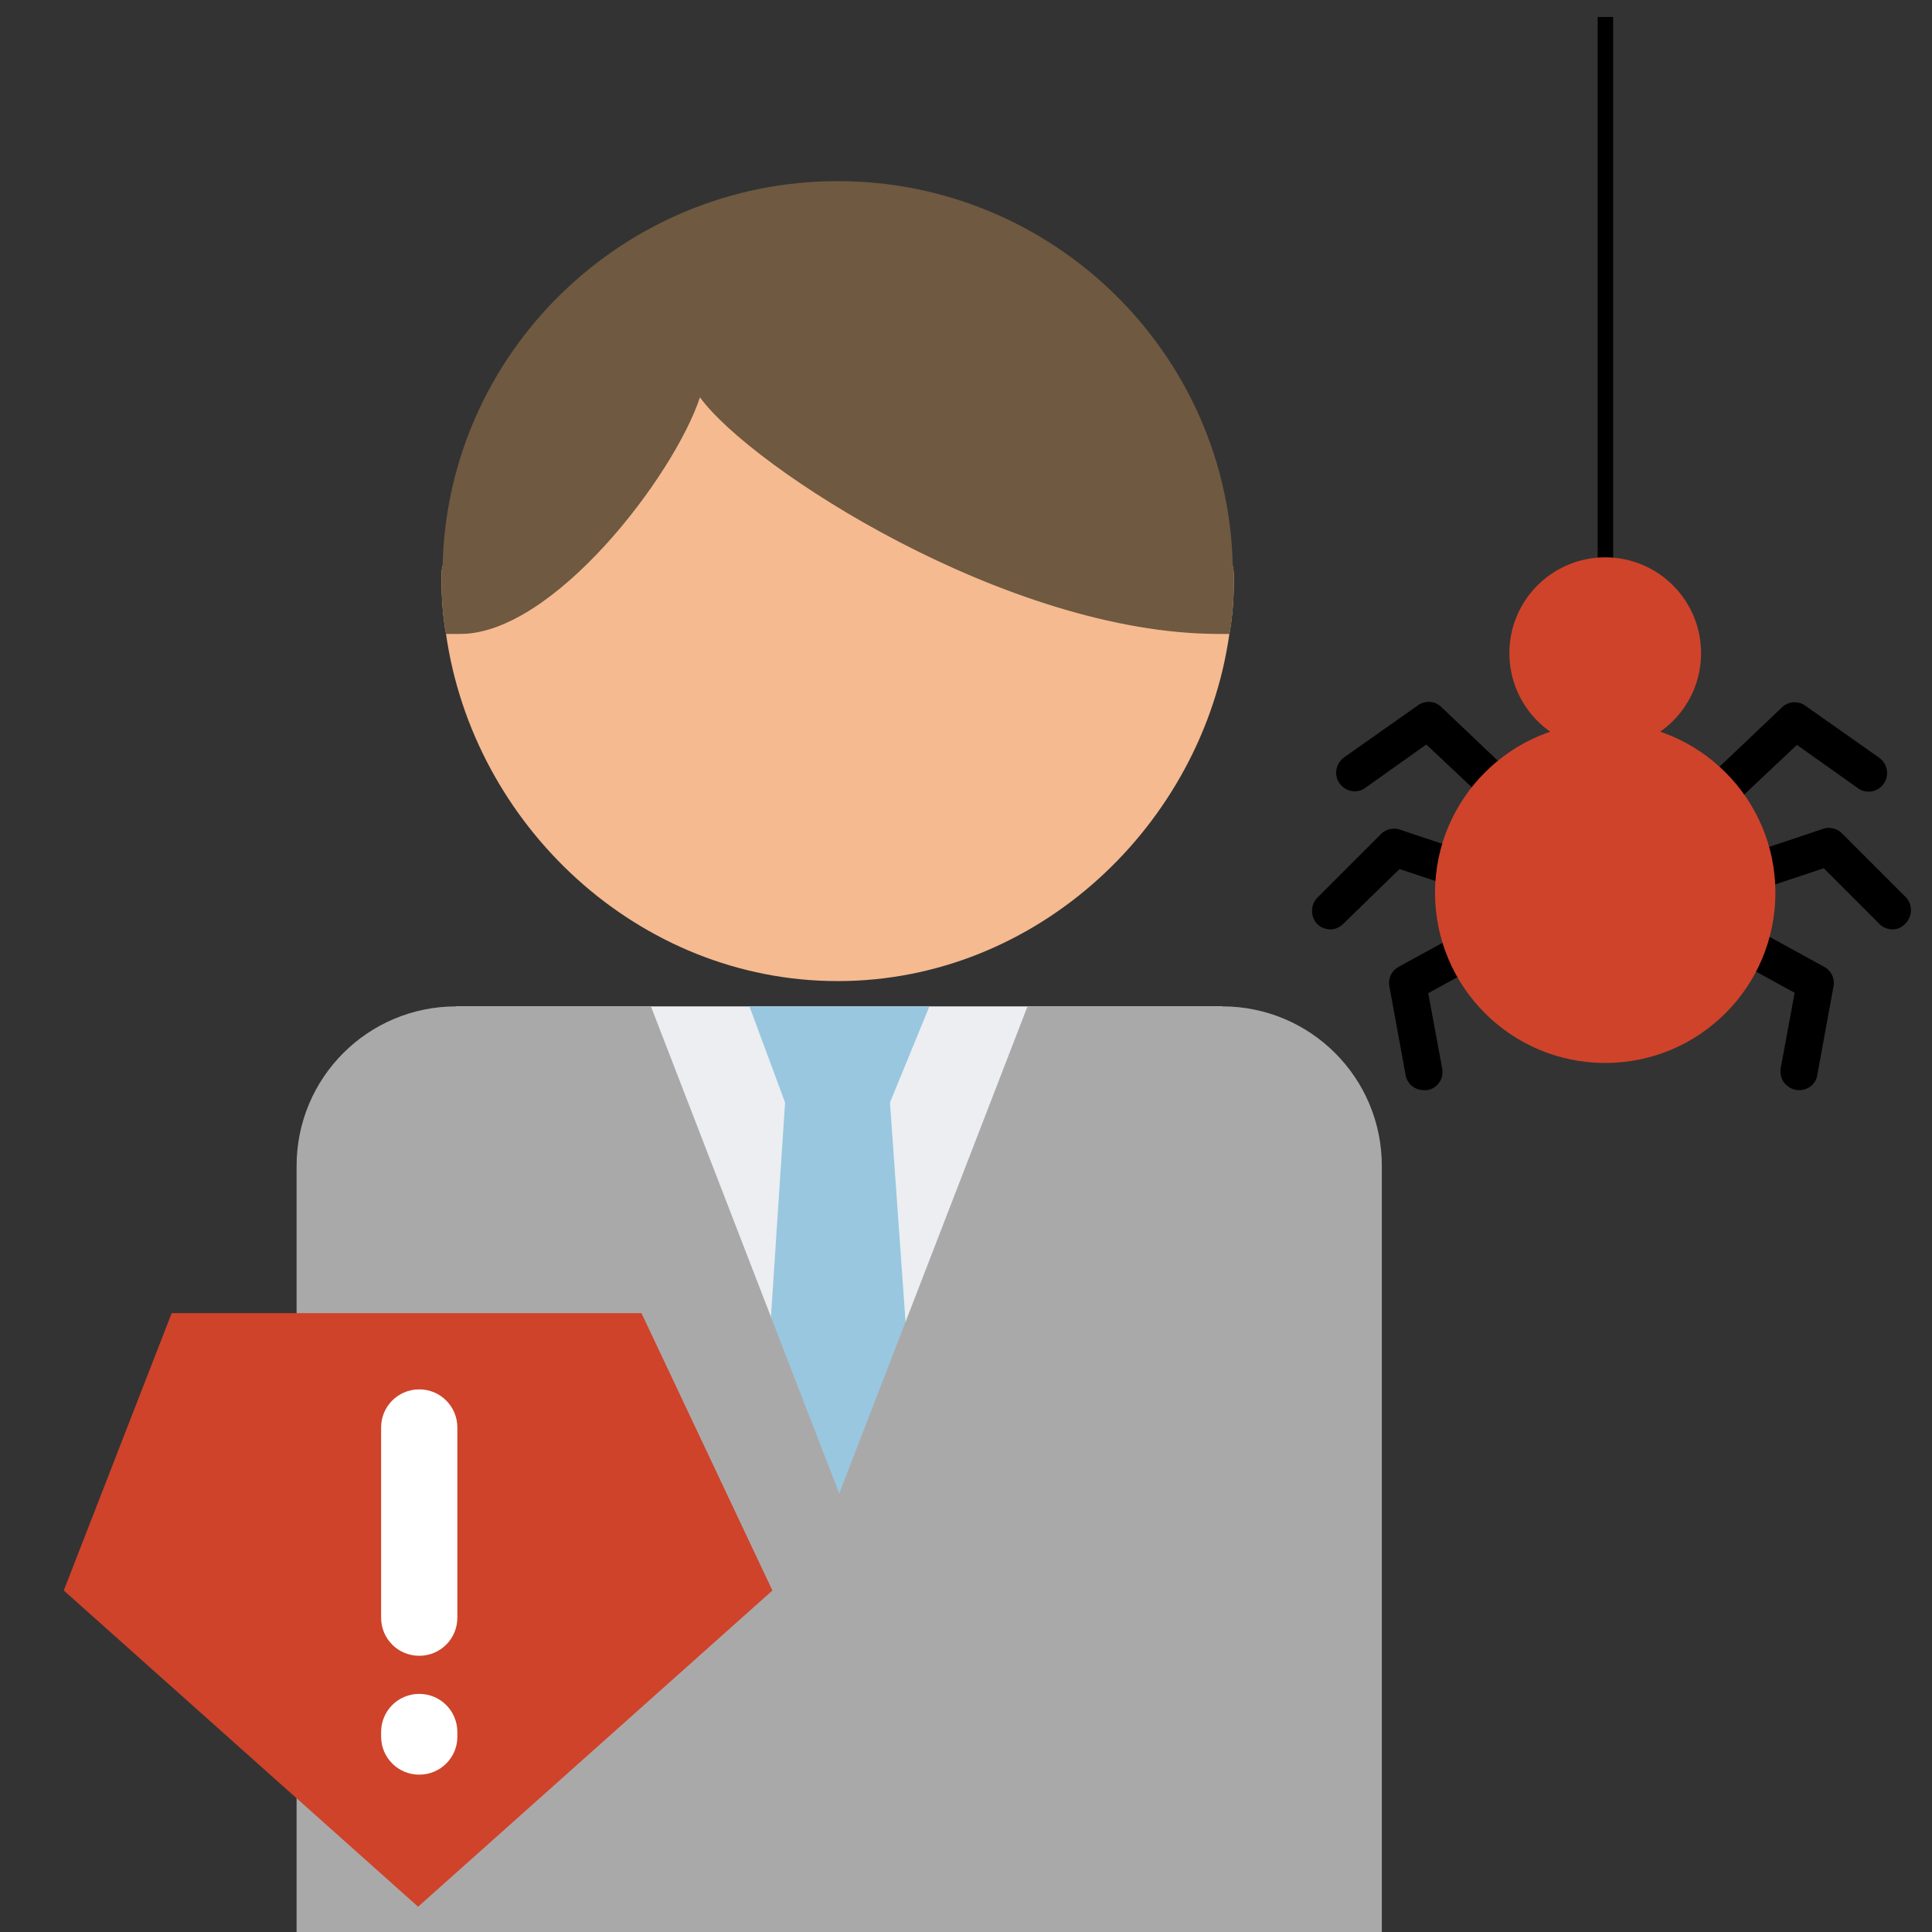 <?xml version="1.0" encoding="utf-8"?>
<!-- Generator: Adobe Illustrator 22.0.0, SVG Export Plug-In . SVG Version: 6.00 Build 0)  -->
<svg version="1.1" id="Layer_1" xmlns="http://www.w3.org/2000/svg" xmlns:xlink="http://www.w3.org/1999/xlink" x="0px" y="0px"
	 viewBox="0 0 512 512" style="enable-background:new 0 0 512 512;" xml:space="preserve">
<rect x="0" y="0" width="512" height="512" fill="#333333" stroke="none"/>
<style type="text/css">
	.st0{fill:#ECEEF1;}
	.st1{fill:#99C7DF;}
	.st2{fill:#AAA9AA;}
	.st3{fill:#CF432A;}
	.st4{fill:#FFFFFF;}
	.st5{fill:#FFEED0;}
	.st6{fill:#FFE9C4;}
	.st7{fill:#D9DDE2;}
	.st8{fill:#69788D;}
	.st9{fill:#FFDB66;}
	.st10{fill:#F7C14D;}
	.st11{fill:#56677E;}
	.st12{fill:#435670;}
	.st13{fill:#DB6B5E;}
	.st14{fill:#FF8C78;}
	.st15{fill:#FFD6C4;}
	.st16{fill:#2C9DD4;}
	.st17{fill:#3CBDE8;}
	.st18{fill:#2A7DB5;}
	.st19{fill:#638035;}
	.st20{fill:#96C24E;}
	.st21{fill:none;stroke:#FFFFFF;stroke-width:16.958;stroke-miterlimit:10;}
	.st22{fill:#F5BA90;}
	.st23{fill:#6F5940;}
</style>
<path d="M453.6,216.9c-1.4,0-2.6-0.5-3.6-1.5c-0.9-1-1.4-2.2-1.4-3.5c0-1.3,0.6-2.5,1.5-3.4l22.1-21c0.9-0.9,2.1-1.4,3.4-1.4
	c1,0,2,0.3,2.8,0.9l19.6,13.8c2.2,1.6,2.8,4.6,1.2,6.9c-0.9,1.3-2.4,2.1-4,2.1c-1,0-2-0.3-2.8-0.9l-16.2-11.5L457,215.5
	c-0.7,0.7-1.6,1.1-2.5,1.3C454.1,216.9,453.8,216.9,453.6,216.9z"/>
<path d="M501.6,246.3c-1.3,0-2.6-0.5-3.5-1.4l-14.8-14.8l-22.5,7.5c-0.5,0.2-1,0.3-1.6,0.3c-2.1,0-4-1.4-4.7-3.4
	c-0.4-1.2-0.3-2.6,0.3-3.8c0.6-1.2,1.6-2.1,2.8-2.5l25.4-8.5c0.5-0.2,1-0.3,1.6-0.3c1.3,0,2.6,0.5,3.5,1.4l16.9,16.9
	c1.9,1.9,1.9,5.1,0,7C504.1,245.7,502.9,246.3,501.6,246.3z"/>
<path d="M476.8,288.9c-0.3,0-0.6,0-0.9-0.1c-1.3-0.2-2.4-1-3.2-2c-0.7-1.1-1-2.4-0.8-3.7l3.7-20l-13.5-7.4c-1.2-0.6-2-1.7-2.4-2.9
	c-0.4-1.3-0.2-2.6,0.4-3.7c0.9-1.6,2.5-2.6,4.3-2.6c0.8,0,1.6,0.2,2.4,0.6l16.6,9.1c1.9,1,2.9,3.1,2.5,5.2l-4.3,23.5
	C481.3,287.2,479.2,288.9,476.8,288.9z"/>
<path d="M400.6,216.9c-0.3,0-0.6,0-0.8-0.1c-1-0.2-1.8-0.6-2.5-1.3L378,197.3l-16.2,11.5c-0.8,0.6-1.8,0.9-2.8,0.9
	c-1.6,0-3.1-0.8-4-2.1c-1.6-2.2-1-5.3,1.2-6.9l19.6-13.8c0.8-0.6,1.8-0.9,2.8-0.9c1.3,0,2.5,0.5,3.4,1.4l22.1,21
	c1,0.9,1.5,2.1,1.5,3.4c0,1.3-0.4,2.6-1.4,3.5C403.2,216.4,401.9,216.9,400.6,216.9z"/>
<path d="M352.6,246.3c-1.3,0-2.6-0.5-3.5-1.4s-1.4-2.2-1.4-3.5c0-1.3,0.5-2.6,1.4-3.5l16.9-16.9c0.9-0.9,2.2-1.4,3.5-1.4
	c0.5,0,1.1,0.1,1.6,0.3l25.4,8.5c1.2,0.4,2.3,1.3,2.9,2.5c0.6,1.2,0.7,2.5,0.3,3.8c-0.7,2-2.6,3.4-4.7,3.4c-0.5,0-1.1-0.1-1.6-0.3
	l-22.5-7.5L356,244.8C355.1,245.7,353.9,246.3,352.6,246.3z"/>
<path d="M377.3,288.9c-2.4,0-4.4-1.7-4.8-4l-4.3-23.5c-0.4-2.1,0.6-4.2,2.5-5.2l16.6-9.1c0.7-0.4,1.5-0.6,2.4-0.6
	c1.8,0,3.5,1,4.3,2.6c0.6,1.2,0.8,2.5,0.4,3.8s-1.2,2.3-2.4,2.9l-13.5,7.4l3.7,20c0.2,1.3,0,2.6-0.8,3.7s-1.9,1.8-3.2,2
	C377.9,288.9,377.6,288.9,377.3,288.9z"/>
<rect x="120.9" y="266.7" class="st0" width="203" height="245.3"/>
<polygon class="st1" points="208.1,291.5 235.8,291.5 247.8,460.3 197.1,458.3 "/>
<polygon class="st1" points="235.8,292.3 208.1,292.3 198.6,266.7 246.3,266.7 "/>
<path class="st2" d="M366.2,512.3V309c0-23.4-18.9-42.3-42.3-42.3h-51.6l-49.9,129.1l-49.9-129.1h-51.6c-23.4,0-42.3,18.9-42.3,42.3
	v203.3H366.2z"/>
<rect x="423.4" y="4.5" width="4.1" height="160.7"/>
<circle class="st3" cx="425.4" cy="173.1" r="25.4"/>
<circle class="st3" cx="425.4" cy="236.6" r="45.1"/>
<polygon class="st3" points="45.5,348 170,348 204.7,421.5 110.8,505.3 16.9,421.5 "/>
<g>
	<path class="st4" d="M111.1,438.8c-5.6,0-10.1-4.5-10.1-10.1v-50.4c0-5.6,4.5-10.1,10.1-10.1s10.1,4.5,10.1,10.1v50.4
		C121.2,434.3,116.7,438.8,111.1,438.8z"/>
	<path class="st4" d="M111.1,470.3c-5.6,0-10.1-4.5-10.1-10.1V459c0-5.6,4.5-10.1,10.1-10.1s10.1,4.5,10.1,10.1v1.3
		C121.2,465.8,116.7,470.3,111.1,470.3z"/>
</g>
<g>
	<circle class="st5" cx="-254.2" cy="156.7" r="33.8"/>
	<circle class="st5" cx="-491" cy="156.7" r="33.8"/>
</g>
<circle class="st6" cx="-372.6" cy="156.7" r="110"/>
<path class="st7" d="M-413.8,199h-60.3v-67.7h93c4.7,0,8.5,3.8,8.5,8.5v18C-372.6,180.6-391,199-413.8,199z"/>
<g>
	<path class="st8" d="M-381,131.4h-17.4l-67.7,67.7h52.3c22.8,0,41.2-18.5,41.2-41.2v-18C-372.6,135.2-376.4,131.4-381,131.4z"/>
	<polygon class="st8" points="-474.1,131.4 -474.1,183.7 -421.7,131.4 	"/>
</g>
<path class="st7" d="M-331.3,199h60.3v-67.7h-93c-4.7,0-8.5,3.8-8.5,8.5v18C-372.6,180.6-354.1,199-331.3,199z"/>
<g>
	<path class="st8" d="M-364.1,131.4c-4.7,0-8.5,3.8-8.5,8.5v18c0,17.7,11.2,32.8,26.9,38.7l65.1-65.1H-364.1z"/>
	<polygon class="st8" points="-271.1,199 -271.1,144.1 -326,199 	"/>
</g>
<path class="st9" d="M-372.6,4.5C-490-20.9-508.4,66.3-507.9,140.7c0.2,35.1,13.9,67.1,36,91c5.2,5.7,14.7,2,14.7-5.7V114.4
	c8.5-3.5,23.3-8.5,42.3-8.5c9.2,0,24.8,1.2,42.3,8.5c17.5-7.3,33.1-8.5,42.3-8.5c19,0,33.8,4.9,42.3,8.5v111.6
	c0,7.7,9.5,11.4,14.7,5.7c22.2-23.9,35.8-55.9,36-91C-236.7,66.3-255.1-20.9-372.6,4.5z"/>
<path class="st10" d="M-456.2,114.1c5-46.3,29.6-86.7,65.3-112.7c-101.1-12.7-117.5,69-117,139.4c0.2,35.1,13.9,67.1,36,91
	c5.2,5.7,14.7,2,14.7-5.7V114.4C-456.9,114.3-456.5,114.2-456.2,114.1z"/>
<rect x="-474.1" y="266.7" class="st0" width="203" height="245.3"/>
<rect x="-397.9" y="317.5" class="st11" width="50.8" height="101.5"/>
<rect x="-397.9" y="317.5" class="st12" width="50.8" height="16.9"/>
<polygon class="st11" points="-347.2,317.5 -397.9,317.5 -406.4,266.7 -338.7,266.7 "/>
<path class="st8" d="M-271.1,266.7h-21.6l-79.9,143.8l-79.9-143.8h-21.6c-23.4,0-42.3,18.9-42.3,42.3v194.5c0,4.7,3.8,8.5,8.5,8.5
	h270.7c4.7,0,8.5-3.8,8.5-8.5V309C-228.8,285.6-247.7,266.7-271.1,266.7z"/>
<g>
	<circle class="st12" cx="-372.6" cy="427.4" r="8.5"/>
	<circle class="st12" cx="-372.6" cy="452.8" r="8.5"/>
	<circle class="st12" cx="-372.6" cy="478.2" r="8.5"/>
</g>
<g>
	<rect x="-177.5" y="4.5" class="st11" width="15.9" height="160.7"/>
	<path class="st11" d="M-144.2,215.4c-2.6,0-5.1-1.2-6.6-3.5c-2.4-3.6-1.4-8.6,2.2-11l25.4-16.9c3.1-2.1,7.3-1.7,10,1l16.9,16.9
		c3.1,3.1,3.1,8.1,0,11.2c-3.1,3.1-8.1,3.1-11.2,0l-12.3-12.3l-20,13.3C-141.1,215-142.7,215.4-144.2,215.4z"/>
	<path class="st11" d="M-93.4,249.3c-2,0-4.1-0.8-5.6-2.3l-13.5-13.5l-20.7,6.9c-4.2,1.4-8.6-0.9-10-5c-1.4-4.2,0.9-8.6,5-10
		l25.4-8.5c2.8-0.9,6-0.2,8.1,1.9l16.9,16.9c3.1,3.1,3.1,8.1,0,11.2C-89.4,248.5-91.4,249.3-93.4,249.3z"/>
	<path class="st11" d="M-101.9,274.6c-2,0-4.1-0.8-5.6-2.3l-12.9-12.9l-11.8,5.9c-3.9,2-8.7,0.4-10.6-3.5c-2-3.9-0.4-8.7,3.5-10.6
		l16.9-8.5c3-1.5,6.7-0.9,9.2,1.5l16.9,16.9c3.1,3.1,3.1,8.1,0,11.2C-97.8,273.9-99.9,274.6-101.9,274.6z"/>
	<path class="st11" d="M-194.9,215.4c-1.5,0-3-0.4-4.4-1.3l-20-13.3l-12.3,12.3c-3.1,3.1-8.1,3.1-11.2,0c-3.1-3.1-3.1-8.1,0-11.2
		l16.9-16.9c2.7-2.7,6.9-3.1,10-1l25.4,16.9c3.6,2.4,4.6,7.4,2.2,11C-189.9,214.2-192.4,215.4-194.9,215.4z"/>
	<path class="st11" d="M-245.7,249.3c-2,0-4.1-0.8-5.6-2.3c-3.1-3.1-3.1-8.1,0-11.2l16.9-16.9c2.1-2.1,5.3-2.9,8.1-1.9l25.4,8.5
		c4.2,1.4,6.4,5.9,5,10c-1.4,4.2-5.9,6.4-10,5l-20.7-6.9l-13.5,13.5C-241.6,248.5-243.7,249.3-245.7,249.3z"/>
	<path class="st11" d="M-237.2,274.6c-2,0-4.1-0.8-5.6-2.3c-3.1-3.1-3.1-8.1,0-11.2l16.9-16.9c2.4-2.4,6.1-3,9.2-1.5l16.9,8.5
		c3.9,2,5.5,6.7,3.5,10.6c-2,3.9-6.7,5.5-10.6,3.5l-11.8-5.9l-12.9,12.9C-233.2,273.9-235.2,274.6-237.2,274.6z"/>
</g>
<circle class="st13" cx="-169.6" cy="182.1" r="25.4"/>
<ellipse class="st14" cx="-169.6" cy="241.3" rx="42.3" ry="50.8"/>
<path class="st13" d="M-161.1,275.2c-23.4,0-42.3-22.7-42.3-50.8c0-6,0.9-11.8,2.5-17.1c-6.8,9-10.9,20.9-10.9,34.1
	c0,28,18.9,50.8,42.3,50.8c18.3,0,34-14,39.8-33.6C-137.5,268.7-148.7,275.2-161.1,275.2z"/>
<circle class="st15" cx="-161.1" cy="224.4" r="16.9"/>
<path class="st16" d="M-465.6,342.8c-16.5-3.1-29.4-9.2-38-14.2c-2.7-1.6-6-1.6-8.6,0c-8.6,5.1-21.4,11.2-38,14.2
	c-12.8,2.4-24.1,2.2-33,1.3c-5-0.5-9.3,3.4-9.3,8.4v89.7c0,1.4,0.3,2.7,0.9,3.9c5.3,10.2,15.3,26.1,32.9,40.4
	c18.6,15.2,37.2,21.8,48.6,24.8c1.4,0.4,2.9,0.4,4.3,0c11.4-3,30-9.7,48.6-24.8c17.6-14.4,27.6-30.3,32.9-40.4
	c0.6-1.2,0.9-2.5,0.9-3.9v-89.7c0-5-4.3-8.9-9.3-8.4C-441.5,345.1-452.8,345.2-465.6,342.8z"/>
<path class="st17" d="M-507.9,494.5c-14.6-4.2-28.4-11.4-40-21c-11.2-9.1-20.7-20.6-27.6-33.3v-78.6c1.4,0,2.8,0.1,4.2,0.1
	c8.1,0,16.2-0.7,24.2-2.2c13.8-2.5,26.9-7.2,39.2-13.9c12.3,6.7,25.5,11.3,39.2,13.9c8,1.5,16.1,2.2,24.2,2.2c1.4,0,2.8,0,4.2-0.1
	v78.6c-6.9,12.7-16.4,24.2-27.6,33.3C-479.5,483.1-493.4,490.3-507.9,494.5z"/>
<g>
	<path class="st18" d="M-507.9,435.9c-4.7,0-8.5-3.8-8.5-8.5v-42.3c0-4.7,3.8-8.5,8.5-8.5s8.5,3.8,8.5,8.5v42.3
		C-499.4,432.1-503.2,435.9-507.9,435.9z"/>
	<path class="st18" d="M-507.9,462.3c-4.7,0-8.5-3.8-8.5-8.5v-1.1c0-4.7,3.8-8.5,8.5-8.5s8.5,3.8,8.5,8.5v1.1
		C-499.4,458.5-503.2,462.3-507.9,462.3z"/>
</g>
<polygon class="st19" points="-337.5,233 -213,233 -178.3,306.5 -272.2,390.3 -366.1,306.5 "/>
<g>
	<polygon class="st20" points="-342.1,300.8 -323.6,253.4 -225.9,253.4 -203.1,301.5 -272.2,363 	"/>
</g>
<polyline class="st21" points="-311.4,293.8 -282.5,319.4 -231.4,274.3 "/>
<path class="st22" d="M312,138h-30c-24.9,0-45-20.1-45-45c0-9.9-7.5-15-15-15s-15,5.1-15,15c0,24.9-20.1,5.3-45,5.3L132,138
	c-7.2,0-13.2,5.1-14.7,12c-0.3,0.9-0.3,2.1-0.3,3c0,5.1,0.3,10.2,1.2,15c7.2,50.7,51,92,103.8,92s96.6-41.3,103.8-92
	c0.9-4.8,1.2-9.9,1.2-15C327,144.9,320.4,138,312,138z"/>
<path class="st23" d="M327,153c0,5.1-0.3,10.2-1.2,15H323c-56,0-124-44.1-137.5-62.7c-7,21-38.9,62.7-63.5,62.7h-3.8
	c-0.9-4.8-1.2-9.9-1.2-15c0-0.9,0-2.1,0.3-3C118.5,93.6,165,48,222,48s103.5,45.6,104.7,102C327,150.9,327,152.1,327,153z"/>
</svg>
